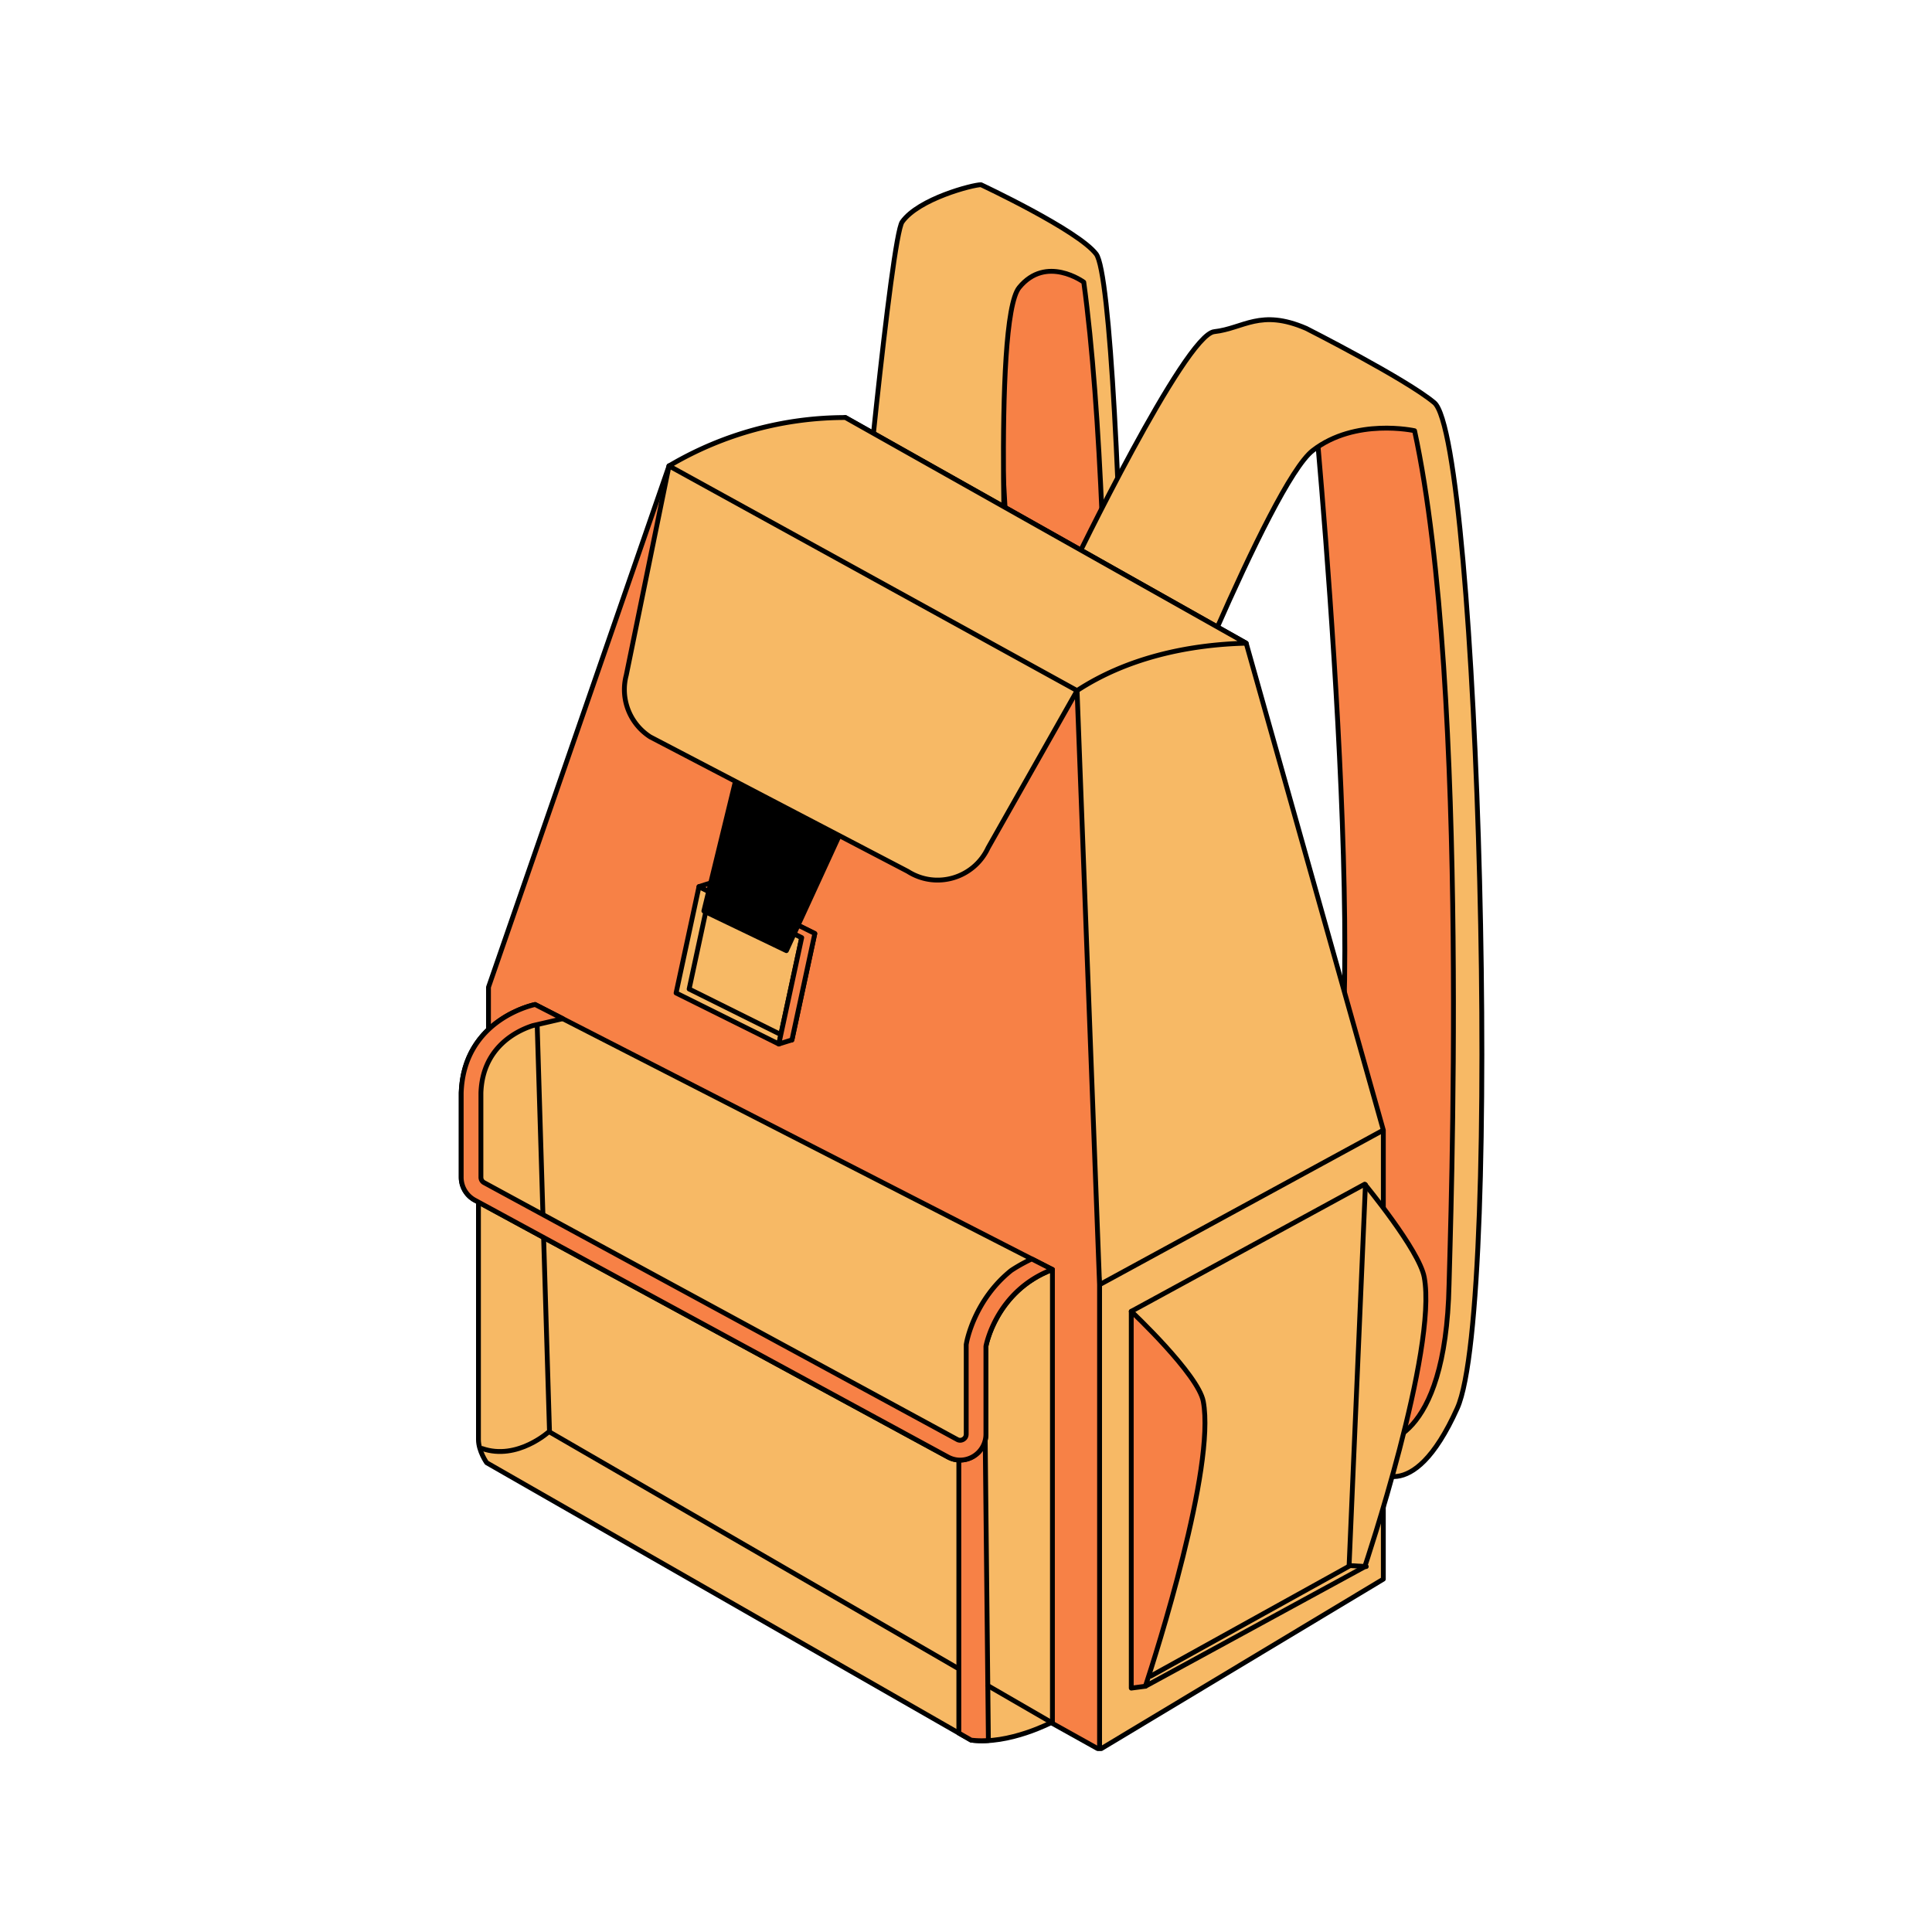<svg xmlns="http://www.w3.org/2000/svg" width="200" height="200" fill="none" viewBox="0 0 200 200"><g stroke="#000" stroke-linecap="round" stroke-linejoin="round" stroke-miterlimit="10" stroke-width="0.5" clip-path="url(#a)"><path fill="#F78146" d="M135.895 40.147s6.459 66.319 1.361 78.969c-5.102 12.649-7.141 29.4-6.121 29.4s14.281 1.71 14.281 1.71 8.16-2.735 6.121-35.553c0 0 1.36-55.722-5.44-72.131zM102.232 24.08s5.097 67.004 1.869 79.653c-3.226 12.648-2.236 29.4-1.592 29.4s9.033 1.71 9.033 1.71 5.162-2.736 3.871-35.554c0 0 .861-55.722-3.44-72.131z"/><path fill="#F7B965" d="M88.93 59.632s3.32-35.055 4.462-36.663c1.7-2.394 7.311-3.846 8.16-3.846 0 0 10.069 4.715 11.928 7.18 2.905 3.845 4.518 93.497 1.506 104.095s-5.593 6.154-5.593 6.154l.431-2.565s4.408.343 4.624-16.409c.062-4.784 1.399-61.705-2.257-88.37 0 0-3.888-2.863-6.686.555-2.795 3.418-1.148 37.049-1.148 37.049z"/><path fill="#F7B965" d="M111.073 58.607s11.561-23.931 14.62-24.272c3.059-.342 4.76-2.393 9.521-.342 0 0 10.32 5.229 13.261 7.69 4.59 3.846 7.141 93.498 2.381 104.096-4.761 10.598-8.84 6.154-8.84 6.154l.679-2.564s6.97.342 7.311-16.409c.097-4.785 2.21-61.705-3.57-88.371 0 0-6.121-1.368-10.541 2.05s-16.661 34.527-16.661 34.527z"/><path fill="#F7B965" d="m108.693 73.99 5.132 59.002 29.377-16.001-14.197-50.407-41.49-23.361-18.258 5.007zm34.509 43.002v46.48l-29.377 17.652v-48.131z"/><path fill="#F78146" d="M117.108 135.752v39.001l1.465-.194s2.784-5.19 6.441-18.181c1.571-5.583 4.844-15.382-7.906-20.626m-66.54 10.135 63.257 35.237v-48.131l-2.327-61.503-42.24-23.26-18.69 53.964z"/><path fill="#F7B965" d="m69.988 102.794 10.635 5.283 2.37-11.015-10.634-5.28z"/><path d="m71.339 102.384 10.634 5.283 2.37-11.016-10.633-5.28z"/><path fill="#F78146" d="m82.993 97.061-10.634-5.28 1.358-.43 10.636 5.283-2.37 11.015-1.36.427z"/><path fill="#000" d="m87.442 85.271-6.035 13.14-8.543-4.103L76.56 79.12z"/><path fill="#F7B965" d="m97.642 130.227 11.306 1.196v46.835s-4.506 2.393-8.415 1.879L50.38 151.422s-.85-1.196-.85-2.393V114.16z"/><path fill="#F78146" d="m99.259 130.398 2.536.449.523 49.327a9.3 9.3 0 0 1-1.785-.036l-1.275-.729z"/><path fill="#F7B965" d="M124.566 145.08c-.52-2.812-7.458-9.328-7.458-9.328l24.171-13.166s5.637 6.812 6.157 9.624c1.393 7.524-6.157 29.981-6.157 29.981l-22.705 12.368c1.092-3.33 7.263-22.613 5.992-29.479m-15.618-13.658-53.553-27.434s-7.395 1.453-7.65 9.146v8.741c0 .985.538 1.891 1.401 2.36l48.984 26.589c1.777.964 3.933-.328 3.933-2.36v-9.093s1.02-5.727 6.885-7.949"/><path fill="#F78146" d="m55.395 103.988 2.86 1.466-3.095.716c-1.512.483-5.214 2.153-5.375 6.964v8.741c0 .233.126.444.33.554l48.983 26.589a.6.6 0 0 0 .294.079c.255 0 .63-.202.63-.635v-9.276l.033-.179c.04-.223.837-4.445 4.609-7.479 0 0 .88-.61 2.146-1.202l2.138 1.094c-5.865 2.222-6.886 7.949-6.886 7.949v9.093a2.68 2.68 0 0 1-2.67 2.686c-.42 0-.853-.102-1.264-.325l-48.984-26.59a2.68 2.68 0 0 1-1.4-2.36v-8.741c.256-7.691 7.651-9.144 7.651-9.144"/><path d="m141.35 122.641-1.692 39.424 1.777.105"/><path fill="#F7B965" d="m69.257 48.23 42.241 23.262-9.209 16.268c-1.473 3.17-5.378 4.316-8.315 2.444L67.317 76.286a5.82 5.82 0 0 1-2.485-6.397zm.211-.123a35.8 35.8 0 0 1 18.046-4.884l41.491 23.36c-6.111.15-12.385 1.554-17.507 4.907l-42.24-23.262z"/><path d="m139.698 162.109-20.578 11.403m-62.84-45.244.603 19.894s-3.327 3.067-6.982 1.785m5.709-43.806.589 19.414m42.873 47.094-42.18-24.411m51.955 30.068-6.549-3.79"/></g><defs><clipPath id="a"><path fill="#fff" d="M47.5 18.75h106.25v162.5H47.5z"/></clipPath></defs></svg>